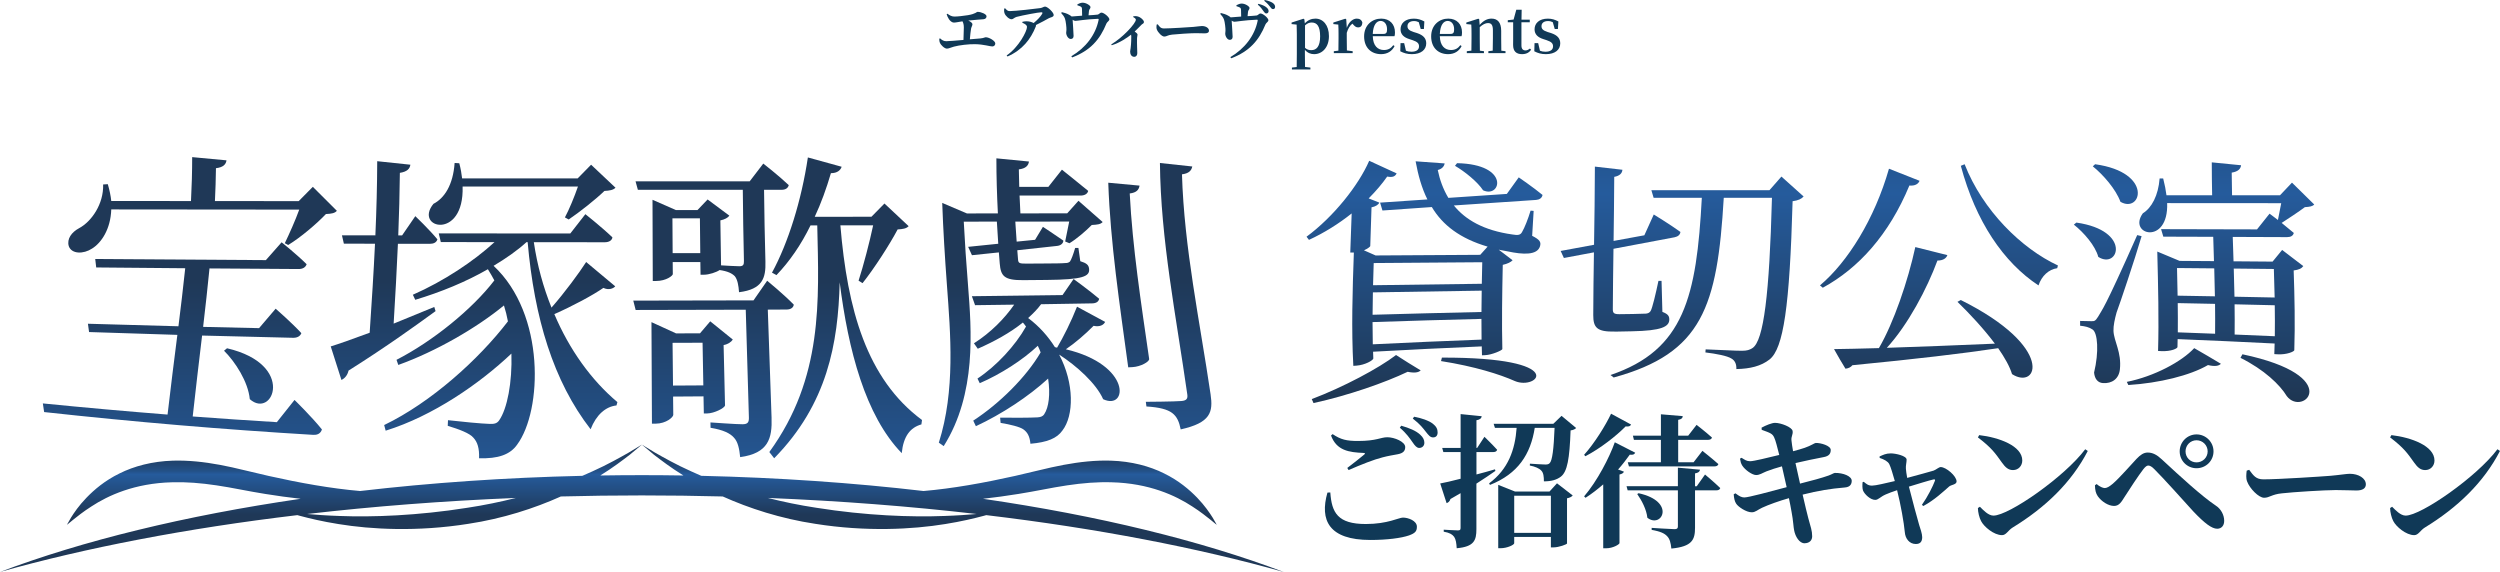 <?xml version="1.0" encoding="UTF-8"?><svg id="_レイヤー_2" xmlns="http://www.w3.org/2000/svg" width="948.2" height="216.94" xmlns:xlink="http://www.w3.org/1999/xlink" viewBox="0 0 948.2 216.94"><defs><linearGradient id="_名称未設定グラデーション_60" x1="540.26" y1="-56.93" x2="540.26" y2="188.94" gradientUnits="userSpaceOnUse"><stop offset="0" stop-color="#1b2530"/><stop offset=".53" stop-color="#255b9c"/><stop offset="1" stop-color="#1b2530"/></linearGradient><linearGradient id="_名称未設定グラデーション_60-2" x1="638" y1="-56.93" x2="638" y2="188.94" xlink:href="#_名称未設定グラデーション_60"/><linearGradient id="_名称未設定グラデーション_60-3" x1="735.4" y1="-56.93" x2="735.4" y2="188.94" xlink:href="#_名称未設定グラデーション_60"/><linearGradient id="_名称未設定グラデーション_60-4" x1="832.16" y1="-56.93" x2="832.16" y2="188.94" xlink:href="#_名称未設定グラデーション_60"/><linearGradient id="_名称未設定グラデーション_32" x1="94.26" y1="61.87" x2="94.26" y2="298.02" gradientUnits="userSpaceOnUse"><stop offset=".19" stop-color="#1f3857"/><stop offset=".53" stop-color="#255b9c"/><stop offset=".56" stop-color="#235086"/><stop offset=".61" stop-color="#214674"/><stop offset=".66" stop-color="#204066"/><stop offset=".72" stop-color="#203c5f"/><stop offset=".85" stop-color="#203b5d"/><stop offset="1" stop-color="#255b9c"/></linearGradient><linearGradient id="_名称未設定グラデーション_32-2" x1="76.83" y1="61.87" x2="76.83" y2="298.02" xlink:href="#_名称未設定グラデーション_32"/><linearGradient id="_名称未設定グラデーション_32-3" x1="69.18" y1="61.87" x2="69.18" y2="298.02" xlink:href="#_名称未設定グラデーション_32"/><linearGradient id="_名称未設定グラデーション_32-4" x1="198.03" y1="61.87" x2="198.03" y2="298.02" xlink:href="#_名称未設定グラデーション_32"/><linearGradient id="_名称未設定グラデーション_32-5" x1="145.66" y1="61.87" x2="145.66" y2="298.02" xlink:href="#_名称未設定グラデーション_32"/><linearGradient id="_名称未設定グラデーション_32-6" x1="189.95" y1="61.87" x2="189.95" y2="298.02" xlink:href="#_名称未設定グラデーション_32"/><linearGradient id="_名称未設定グラデーション_32-7" x1="270.63" y1="61.87" x2="270.63" y2="298.02" xlink:href="#_名称未設定グラデーション_32"/><linearGradient id="_名称未設定グラデーション_32-8" x1="320.75" y1="61.87" x2="320.75" y2="298.02" xlink:href="#_名称未設定グラデーション_32"/><linearGradient id="_名称未設定グラデーション_32-9" x1="262.51" y1="61.87" x2="262.51" y2="298.02" xlink:href="#_名称未設定グラデーション_32"/><linearGradient id="_名称未設定グラデーション_32-10" x1="270.12" y1="61.87" x2="270.12" y2="298.02" xlink:href="#_名称未設定グラデーション_32"/><linearGradient id="_名称未設定グラデーション_32-11" x1="387.15" y1="61.87" x2="387.15" y2="298.02" xlink:href="#_名称未設定グラデーション_32"/><linearGradient id="_名称未設定グラデーション_32-12" x1="428.11" y1="61.87" x2="428.11" y2="298.02" xlink:href="#_名称未設定グラデーション_32"/><linearGradient id="_名称未設定グラデーション_32-13" x1="396.64" y1="61.87" x2="396.64" y2="298.02" xlink:href="#_名称未設定グラデーション_32"/><linearGradient id="_名称未設定グラデーション_32-14" x1="447.02" y1="61.81" x2="447.02" y2="297.96" xlink:href="#_名称未設定グラデーション_32"/><linearGradient id="_名称未設定グラデーション_32-15" x1="243.45" y1="203.86" x2="243.45" y2="158.67" xlink:href="#_名称未設定グラデーション_32"/></defs><g id="_トップ"><path d="M359.35,5.21c.81.62,1.64,1.07,2.61,1.07,1.28,0,3.3-.24,5.13-.52,3.11-.52,3.18-1.26,3.73-1.26,1.33,0,3.35.88,3.35,1.66,0,.57-.33,1.07-1.19,1.14-.93.1-3.02.19-5.73.5.88.4,1.57.9,1.57,1.43,0,.48-.4,1-.52,1.66-.17,1-.33,2.5-.45,4.02,1.54-.14,2.97-.26,3.99-.33,1.35-.14,1.66-.45,2.04-.45,1.26,0,3.61,1.38,3.61,2.35,0,.64-.45,1.14-1.12,1.14-.93,0-3.28-.81-6.56-.86-2.4-.05-5.97.38-8.01.93-1.14.31-2.02.76-2.66.76-.95,0-2.33-1.43-2.64-2.16-.19-.43-.26-.83-.26-1.59l.31-.14c.69.64,1.4,1.07,2.33,1.07,1.07,0,3.76-.24,6.54-.48.07-1.52.14-3.45.14-4.71,0-1.05-.19-1.76-.52-2.35-1.55.24-2.57.48-3.26.48s-1.43-.62-1.88-1.31c-.38-.59-.69-1.24-.86-1.88l.29-.17Z" fill="#103957"/><path d="M381.22,3.14c.67.74.98,1.07,1.74,1.07,2.19,0,9.91-.9,11.6-1.14.88-.12,1.24-.57,1.83-.57.9,0,3.26,2.19,3.26,3.19,0,.83-1.31.9-1.88,1.24-1.05.59-2.9,1.62-4.87,2.57.05.17.05.36-.05.57-1.93,4.83-5.11,8.89-10.72,11.36l-.33-.4c4.61-3.14,7.72-9.22,7.72-10.79,0-.76-.81-1.19-1.78-1.62l.05-.36c.55-.12,1.07-.21,1.66-.19,1.12.02,2.02.36,2.59.67,1.43-1.16,2.69-2.52,3.23-3.49.24-.48.1-.59-.36-.59-1,0-6.96,1.12-9.32,1.74-.93.26-1.26.9-1.97.9-.88,0-2.23-1.24-2.59-2.21-.19-.48-.24-1.16-.17-1.83l.36-.1Z" fill="#103957"/><path d="M408.63,1.64c.57-.26,1.24-.62,1.97-.62,1.4,0,3,1.09,3,1.66,0,.64-.45.69-.57,1.43-.07.43-.14,1.09-.17,1.69,1.26-.07,2.61-.14,3.45-.26.5-.05.9-.76,1.43-.76,1.02,0,3.02,1.78,3.02,2.54,0,.62-.88,1-1.12,1.62-2.45,6.04-6.08,10.22-12.98,12.84l-.33-.45c5.44-3.18,9.2-8.11,10.34-13.71.09-.4.02-.5-.33-.48-4.64.19-7.75.78-8.46.78-.36,0-.67-.14-1.05-.43.07,1.33.36,5.25.36,6.13,0,.78-.43,1.16-1.07,1.16-.97.02-1.74-1.38-1.74-2.33-.02-.26.1-.67.1-1.12.05-.83-.24-3.35-.55-4.21-.31-.9-.81-1.45-1.43-2.16l.21-.36c.93.19,2.09.57,2.9,1.07.4.24.67.4.83.59,1.31-.07,2.78-.21,3.99-.31,0-.76-.02-1.78-.05-2.42-.02-.52-.07-.78-.45-1.02-.36-.21-.81-.33-1.28-.48l-.02-.4Z" fill="#103957"/><path d="M429.85,6.16c.52-.05,1.14-.09,1.74.1,1.09.31,2.28,1.38,2.28,2.09,0,.59-.48.59-.97,1.07-.62.62-1.5,1.57-2.54,2.54.62.45,1.09.81,1.09,1.19,0,.33-.17.69-.19,1.24-.07,2.38.09,4.87.09,5.78,0,.78-.4,1.38-1.16,1.38-1.05,0-1.55-.95-1.55-1.97,0-.33.12-.76.19-1.35.24-1.97.24-3.66.24-4.47,0-.24-.02-.43-.07-.62-1.33,1.05-4.18,3.07-7.34,4.02l-.19-.33c4.3-2.52,9.34-7.96,9.34-9.37,0-.38-.59-.78-1.02-1l.07-.29Z" fill="#103957"/><path d="M439.1,9.2c.71.95,1.12,1.59,2.38,1.59,2.54,0,9.72-.48,11.17-.59,1.59-.14,2.66-.33,3.23-.33,1.43,0,2.66.74,2.66,1.76,0,.69-.57,1.02-1.57,1.02s-1.78-.07-3.45-.07c-1.81,0-7.13.33-8.96.55-1.71.17-2.07.74-2.97.74s-2.4-1.54-2.83-2.71c-.21-.55-.14-1.24-.07-1.81l.4-.14Z" fill="#103957"/><path d="M468.96,1.97c.57-.26,1.24-.62,1.97-.62,1.4,0,2.99,1.09,2.99,1.66,0,.64-.45.69-.57,1.43-.07.43-.14,1.09-.17,1.69,1.26-.07,2.61-.14,3.45-.26.5-.05.9-.76,1.43-.76,1.02,0,3.02,1.78,3.02,2.54,0,.62-.88,1-1.12,1.62-2.45,6.04-6.08,10.22-12.98,12.84l-.33-.45c5.44-3.19,9.2-8.11,10.34-13.71.09-.4.02-.5-.33-.48-4.64.19-7.75.78-8.46.78-.36,0-.67-.14-1.05-.43.07,1.33.36,5.25.36,6.13,0,.78-.43,1.16-1.07,1.16-.97.02-1.73-1.38-1.73-2.33-.02-.26.09-.67.09-1.12.05-.83-.24-3.35-.55-4.21-.31-.9-.81-1.45-1.43-2.16l.21-.36c.93.19,2.09.57,2.9,1.07.4.24.67.4.83.59,1.31-.07,2.78-.21,3.99-.31,0-.76-.02-1.78-.05-2.42-.02-.52-.07-.78-.45-1.02-.36-.21-.81-.33-1.28-.48l-.02-.4ZM477.28,1.45c1.33.33,2.45.78,3.18,1.45.52.48.69.88.69,1.33,0,.5-.36.88-.88.88-.38,0-.69-.33-1.07-.9-.45-.67-1.02-1.5-2.14-2.45l.21-.31ZM479.7,0c1.35.29,2.4.67,3.09,1.16.62.48.83.93.83,1.47,0,.5-.29.83-.78.83s-.74-.38-1.19-.97c-.43-.55-.93-1.21-2.16-2.19l.21-.31Z" fill="#103957"/><path d="M494.87,8.89c1.14-1.28,2.57-1.83,4.04-1.83,2.88,0,5.13,2.45,5.13,6.66s-2.5,6.82-5.63,6.82c-1.24,0-2.45-.43-3.49-1.64v1.64c0,1.43.02,3.14.05,4.85l2.04.24v.71h-7.01v-.71l1.81-.21c.02-1.71.05-3.42.05-4.87v-7.65c0-1.54-.02-2.42-.07-3.57l-1.92-.19v-.59l4.52-1.45.33.24.17,1.57ZM494.97,18.14c.74.67,1.47.88,2.38.88,1.95,0,3.35-1.35,3.35-5.23s-1.21-5.25-3.19-5.25c-.76,0-1.55.19-2.54,1.09v8.51Z" fill="#103957"/><path d="M510.8,10.6c.76-2.28,2.35-3.54,3.78-3.54,1,0,1.85.4,2.14,1.52-.07,1.07-.52,1.81-1.64,1.81-.78,0-1.28-.45-1.88-1.14l-.26-.29c-1,.78-1.64,1.83-2.14,3.49v2.12c0,1.28.02,3.21.05,4.56l2.19.29v.74h-7.15v-.74l1.74-.21c.02-1.35.05-3.33.05-4.64v-1.71c0-1.55-.02-2.4-.09-3.54l-1.88-.19v-.59l4.56-1.45.33.21.21,3.3Z" fill="#103957"/><path d="M520.67,13.74c.09,3.64,1.9,5.23,4.21,5.23,1.71,0,2.73-.71,3.57-1.83l.48.33c-.95,1.95-2.76,3.07-5.11,3.07-3.73,0-6.44-2.42-6.44-6.75s3.14-6.73,6.47-6.73,5.23,2.21,5.23,5.21c0,.62-.05,1.07-.17,1.47h-8.22ZM524.73,12.86c1.09,0,1.35-.55,1.35-1.76,0-1.93-1.02-3.16-2.47-3.16s-2.8,1.45-2.95,4.92h4.06Z" fill="#103957"/><path d="M537.42,12.53c2.5.83,3.52,2.09,3.52,3.92,0,2.42-1.95,4.09-5.44,4.09-1.71,0-3.04-.38-4.4-1.09l.09-3.09h1.38l.67,2.88c.62.26,1.28.38,2.07.38,1.9,0,2.9-.74,2.9-2.04,0-1.05-.55-1.71-2.4-2.33l-1.31-.43c-2.04-.64-3.3-1.78-3.3-3.71,0-2.28,1.78-4.04,5.04-4.04,1.52,0,2.69.38,3.99,1.07l-.17,2.85h-1.21l-.74-2.57c-.57-.29-1.12-.43-1.81-.43-1.57,0-2.47.76-2.47,1.93,0,1,.52,1.64,2.35,2.23l1.24.38Z" fill="#103957"/><path d="M546.1,13.74c.09,3.64,1.9,5.23,4.21,5.23,1.71,0,2.73-.71,3.57-1.83l.48.33c-.95,1.95-2.76,3.07-5.11,3.07-3.73,0-6.44-2.42-6.44-6.75s3.14-6.73,6.47-6.73,5.23,2.21,5.23,5.21c0,.62-.05,1.07-.17,1.47h-8.22ZM550.17,12.86c1.09,0,1.35-.55,1.35-1.76,0-1.93-1.02-3.16-2.47-3.16s-2.8,1.45-2.95,4.92h4.06Z" fill="#103957"/><path d="M571.01,19.42v.74h-6.51v-.74l1.66-.21c.05-1.33.07-3.28.07-4.64v-3.04c0-2.07-.59-2.78-1.88-2.78-.88,0-1.95.48-3.11,1.54v4.28c0,1.31.02,3.3.05,4.66l1.55.19v.74h-6.51v-.74l1.74-.21c.02-1.35.05-3.33.05-4.64v-1.71c0-1.55-.02-2.4-.09-3.54l-1.88-.19v-.59l4.56-1.45.33.21.17,2.16c1.5-1.74,2.97-2.4,4.52-2.4,2.23,0,3.64,1.43,3.64,4.61v2.9c0,1.35.02,3.3.05,4.66l1.62.19Z" fill="#103957"/><path d="M580.71,18.85c-.69,1.07-1.81,1.69-3.42,1.69-2.19,0-3.4-1.07-3.4-3.49,0-.76.02-1.43.02-2.38v-6.23h-2.04v-.78l2.21-.24,1.02-3.73h2.04l-.07,3.76h3.14v1h-3.16v8.79c0,1.33.59,1.88,1.54,1.88.62,0,1.05-.24,1.69-.71l.43.45Z" fill="#103957"/><path d="M588.25,12.53c2.5.83,3.52,2.09,3.52,3.92,0,2.42-1.95,4.09-5.44,4.09-1.71,0-3.04-.38-4.4-1.09l.09-3.09h1.38l.67,2.88c.62.26,1.28.38,2.07.38,1.9,0,2.9-.74,2.9-2.04,0-1.05-.55-1.71-2.4-2.33l-1.31-.43c-2.04-.64-3.3-1.78-3.3-3.71,0-2.28,1.78-4.04,5.04-4.04,1.52,0,2.69.38,3.99,1.07l-.17,2.85h-1.21l-.74-2.57c-.57-.29-1.12-.43-1.81-.43-1.57,0-2.47.76-2.47,1.93,0,1,.52,1.64,2.35,2.23l1.24.38Z" fill="#103957"/><path d="M504.56,186.79c.54,7.63,2.76,11.96,13.47,11.96,8.28,0,12.55-2.44,14.07-2.44,2,0,5.3,1.19,5.3,3.46,0,1.73-.65,2.44-2.98,3.3-2.98,1.03-8.39,1.73-14.66,1.73-15.8,0-19.27-7.52-16.29-17.97l1.08-.05ZM511,177.48c2.11-1.57,4.87-3.79,6.44-5.09.43-.38.38-.54-.27-.6-5.57-.22-10.23-.92-12.34-6.6l.6-.54c3.14,2.11,5.3,2.6,9.63,2.6,7.14,0,8.55-1.41,11.15-1.41s6.76,1.68,6.76,3.73c0,1.52-.87,2.33-2.81,2.71-1.73.32-3.79.65-5.79,1.19-3.25.81-8.06,2.71-12.88,4.82l-.49-.81ZM531.46,161.46c3.03.87,5.57,1.89,7.2,3.41,1.19,1.08,1.57,2.06,1.57,3.08,0,1.14-.81,1.95-2,1.95-.87-.05-1.57-.81-2.44-2.11-1.03-1.46-2.33-3.41-4.87-5.57l.54-.76ZM536.33,158.05c3.08.6,5.52,1.46,7.04,2.6,1.41,1.08,1.89,2.11,1.89,3.36s-.65,1.89-1.73,1.89-1.68-.81-2.76-2.16c-.97-1.24-2.11-2.81-4.92-4.98l.49-.7Z" fill="#103957"/><path d="M567.17,178.61c-1.84,1.3-4.22,2.92-7.2,4.82v17.26c0,4.27-.87,6.66-7.47,7.25-.11-1.89-.32-3.36-.97-4.33-.7-.92-1.73-1.57-3.95-1.95v-.76s4.38.27,5.36.27c.81,0,1.03-.22,1.03-.92v-13.2c-1.19.7-2.49,1.46-3.84,2.22-.22.76-.76,1.35-1.46,1.57l-2.43-7.47c1.57-.27,4.38-.92,7.74-1.79v-10.12h-6.55l-.43-1.57h6.98v-12.83l8.01.81c-.11.76-.65,1.3-2,1.52v10.5h.27l2.76-4.22s3.08,2.98,4.82,4.92c-.16.6-.7.87-1.46.87h-6.39v8.5c2.27-.6,4.71-1.24,7.03-1.95l.16.6ZM597.8,162.33c-.38.43-1.03.76-2.11.92-.38,10.77-1.24,15.64-3.68,17.53-1.57,1.19-3.57,1.79-6.44,1.79,0-1.79-.16-3.25-.97-4.06-.76-.87-2.38-1.57-4.38-1.95l.05-.7c1.84.11,4.82.32,5.84.32.81,0,1.24-.11,1.62-.49,1.03-.92,1.57-5.36,1.89-13.42h-7.52c-1.57,10.01-6.33,17.43-16.99,21.65l-.32-.6c7.25-5.36,9.85-12.72,10.44-21.05h-8.23l-.49-1.52h22.62l3.14-3.03,5.52,4.6ZM590.55,183.32l5.95,4.6c-.32.43-1.08.87-2.16,1.08v17.15c-.11.32-3.08,1.46-5.09,1.46h-1.03v-3.95h-13.91v2.38c0,.6-2.65,1.89-5.19,1.89h-.87v-24.03l6.39,2.54h13.04l2.87-3.14ZM588.22,202.1v-14.07h-13.91v14.07h13.91Z" fill="#103957"/><path d="M618.63,161.03c-.27.54-.76.87-2.06.7-3.52,3.57-9.47,8.28-15.26,11.31l-.49-.54c4-4.44,8.23-11.31,10.23-15.59l7.58,4.11ZM620.2,171.69c-.27.6-.7.92-2.06.76-1.24,1.73-2.71,3.68-4.44,5.63l2.22.81c-.16.49-.7.87-1.68,1.08v26.03c-.05.49-2.49,1.95-5.03,1.95h-1.14v-24.24c-2.11,1.84-4.33,3.57-6.71,5.09l-.54-.54c4.98-5.79,9.58-14.72,11.64-20.51l7.74,3.95ZM646.67,179.97s3.68,3.08,5.79,5.14c-.16.6-.7.87-1.51.87h-8.06v14.18c0,4.55-1.08,7.14-8.98,7.9-.22-2.16-.6-3.68-1.62-4.71-1.03-1.08-2.54-1.79-5.85-2.38v-.76s7.36.49,8.71.49c.92,0,1.24-.32,1.24-1.03v-13.69h-19.05l-.43-1.57h19.48v-7.03l8.39.76c-.11.76-.65,1.19-1.89,1.41v4.87h.65l3.14-4.44ZM619.34,165.25h10.61v-8.12l8.28.7c-.05.7-.43,1.19-1.73,1.41v6.01h3.79l3.19-4.11s3.63,2.81,5.84,4.82c-.16.6-.76.87-1.51.87h-11.31v8.5h5.84l3.35-4.33s3.79,2.98,6.06,5.03c-.16.6-.76.87-1.51.87h-32.42l-.43-1.57h12.55v-8.5h-10.23l-.38-1.57ZM621.45,187.06c14.39,3.14,8.82,13.58,3.36,9.31-.32-3.14-2.16-6.6-3.84-8.98l.49-.32Z" fill="#103957"/><path d="M668.1,162.22c1.68-.92,3.95-1.84,5.14-1.84,2.22,0,6.44,1.62,6.66,3.08.22,1.35-.6,2.06-.43,3.57.11,1.19.32,2.49.6,4.11,1.84-.49,3.19-.87,4.44-1.3,2.38-.81,3.73-1.84,4.17-1.84,1.89-.05,5.68,1.03,5.68,2.65,0,1.3-.54,2.33-2.65,2.71-3.14.6-7.58,1.52-10.72,2.27.65,2.87,1.19,5.47,1.73,7.79,4.17-1.03,8.5-2.22,10.88-3.08,1.3-.49,1.84-.92,2.33-.97,3.19-.05,6.39,1.24,6.39,2.98,0,1.08-.43,2.38-2.6,2.54-5.74.49-9.96,1.19-16.02,2.71.92,4.11,1.68,7.09,2.16,8.98.87,3.19,1.46,4.71,1.46,6.82,0,1.41-.87,2.6-2.87,2.65-1.95.05-3.52-2.54-3.95-4.82-.27-1.03-.38-3.95-.97-6.93-.27-1.68-.65-3.46-1.03-5.36-3.62,1.03-7.74,2.49-10.17,3.63-1.73.81-2.54,1.73-3.9,1.73-2.06.05-5.25-2.11-5.95-3.3-.54-.81-.81-1.95-.92-3.52l.65-.38c1.57,1.19,2.38,1.57,3.41,1.57,1.51,0,9.96-2.27,16.02-3.9-.65-3.03-1.3-5.84-1.79-7.9-2.11.6-4.22,1.24-5.84,1.89-1.62.65-2.6,1.41-3.95,1.41-1.46,0-4.17-1.89-5.25-3.57-.54-.87-.65-1.46-.87-2.65l.6-.32c1.24.76,1.89,1.3,3.25,1.3s6.6-1.3,11.04-2.38c-.76-2.98-1.35-5.41-1.89-6.55-.65-1.52-1.46-1.79-4.76-2.98l-.05-.81Z" fill="#103957"/><path d="M712.85,173.15c1.3-.6,2.44-1.19,4.28-1.19s6.01.92,6.01,2.38c0,1.03-.38,2.33-.27,3.46.05.7.22,2.06.49,3.46,3.73-.97,8.66-2.38,10.01-2.76,1.03-.38,2-1.35,2.71-1.35,2,0,6.01,3.36,6.01,5.47,0,1.19-2.06,1.24-2.81,1.89-2.11,1.84-5.57,5.14-9.8,7.41l-.54-.43c2.22-3.14,4.17-7.09,4.92-9.09.22-.54,0-.65-.6-.54-1.68.38-5.52,1.57-9.25,2.71,1.41,5.57,3.03,11.58,3.9,14.56.38,1.19,1.14,3.3,1.14,4.6,0,1.73-.76,2.6-2.43,2.6-2.38,0-4-2-4.17-4.55-.32-3.46-1.52-10.34-2.92-15.86-1.73.54-3.41,1.24-4.33,1.62-2,.87-2.81,2.06-3.95,2.06-1.84,0-4.06-2.11-4.65-3.57-.27-.76-.27-2.06-.16-3.14l.43-.16c.97.76,1.62,1.46,3.14,1.46,1.41,0,5.14-.92,8.66-1.73-.76-2.65-1.51-5.25-2.11-6.44-.54-1.03-1.95-1.79-3.63-2.33l-.05-.54Z" fill="#103957"/><path d="M750.67,165.03c7.47.87,16.34,4.06,16.34,9.63,0,1.95-1.41,3.63-3.52,3.63-1.73,0-2.87-.97-4.22-2.87-2.54-3.57-3.9-5.57-9.09-9.52l.49-.87ZM790.88,170.39l.97.65c-6.12,11.85-15.96,21.38-28.52,29.06-1.73,1.08-2.43,2.87-4,2.87-3.08,0-6.87-3.19-7.96-5.36-.65-1.24-1.19-3.36-1.19-4.92l.76-.49c1.3,1.3,3.19,3.36,5.14,3.36,5.84,0,27-14.72,34.8-25.16Z" fill="#103957"/><path d="M794.56,184.08l.65-.49c1.08.97,2.38,1.52,3.08,1.52.76,0,1.68-.49,3.03-1.62,2.76-2.38,7.41-7.79,9.04-9.47,1.41-1.46,2.65-2.38,4.22-2.38,1.84,0,3.46.81,5.36,2.6,7.41,6.87,15.1,13.91,20.4,17.48,2.06,1.3,3.25,3.63,3.25,5.84,0,1.79-1.03,2.98-2.65,2.98-2.06,0-4.82-2.11-9.04-6.55-3.19-3.52-11.63-12.93-14.72-15.96-1.03-1.08-1.79-1.46-2.38-1.46-.54,0-1.08.38-1.89,1.41-1.73,2.22-5.47,7.9-7.14,10.55-1.14,1.79-2,3.36-3.95,3.36-2.16,0-4.76-1.68-6.17-3.68-.76-1.08-1.03-2.33-1.08-4.11ZM826.71,171.2c0-3.57,2.87-6.44,6.39-6.44s6.44,2.87,6.44,6.44-2.87,6.39-6.44,6.39-6.39-2.87-6.39-6.39ZM828.93,171.2c0,2.33,1.84,4.17,4.17,4.17s4.22-1.84,4.22-4.17-1.89-4.22-4.22-4.22-4.17,1.89-4.17,4.22Z" fill="#103957"/><path d="M853.06,178.18c1.62,2.16,2.54,3.63,5.41,3.63,5.79,0,22.13-1.08,25.43-1.35,3.63-.32,6.06-.76,7.36-.76,3.25,0,6.06,1.68,6.06,4,0,1.57-1.3,2.33-3.57,2.33s-4.06-.16-7.85-.16c-4.11,0-16.23.76-20.4,1.24-3.9.38-4.71,1.68-6.77,1.68s-5.47-3.52-6.44-6.17c-.49-1.24-.32-2.81-.16-4.11l.92-.32Z" fill="#103957"/><path d="M907.01,165.03c7.47.87,16.34,4.06,16.34,9.63,0,1.95-1.41,3.63-3.52,3.63-1.73,0-2.87-.97-4.22-2.87-2.54-3.57-3.9-5.57-9.09-9.52l.49-.87ZM947.22,170.39l.97.65c-6.12,11.85-15.96,21.38-28.52,29.06-1.73,1.08-2.43,2.87-4,2.87-3.08,0-6.87-3.19-7.96-5.36-.65-1.24-1.19-3.36-1.19-4.92l.76-.49c1.3,1.3,3.19,3.36,5.14,3.36,5.84,0,27-14.72,34.8-25.16Z" fill="#103957"/><path d="M581.07,89.42c3.07,1.55,3.45,2.42,3.03,3.97-1.04,3.47-6.48,3.2-12.18,1.97-1.16-.19-2.32-.47-3.48-.66,1.75,1.35,3.5,2.68,5.26,4.01-.6.67-1.97,1.36-3.73,1.74-.24,11.28-.4,22.08-.16,31.95-.09.5-3.94,2.17-6.46,2.3-.42.02-.84.04-1.26.06-.04-1.11-.07-2.24-.09-3.38-13.74.58-27.48,1.25-41.22,2.02.03.84.06,1.68.09,2.51.03.75-3.2,2.54-6.31,2.76-.42.03-.84.06-1.27.09-.76-13.93-.32-28.36.2-42.99-.45,0-.91,0-1.36,0,.18-4.92.37-9.87.53-14.82-4.87,3.89-10.45,7.39-16.2,10.03-.31-.39-.61-.8-.92-1.2,10.24-7.54,19.74-19.5,23.77-28.8,3.48,1.6,6.95,3.19,10.41,4.79-.59,1.1-1.37,1.61-3.59,1.2-1.87,2.7-4.24,5.48-7.02,8.28,1.34.53,2.68,1.06,4.03,1.59-.31.79-1.4,1.5-2.95,1.8-.14,4.92-.31,9.82-.48,14.7-.11.3-1.01.99-2.39,1.6,1.47.65,2.94,1.3,4.41,1.95,13.24-.09,26.47-.17,39.69-.24.93-1.04,1.86-2.07,2.8-3.11-10.42-3.06-17.06-8.15-21.16-15.01-6.24.43-12.48.87-18.73,1.31-.29-.99-.59-1.99-.89-2.99,5.98-.4,11.96-.8,17.94-1.21-2.14-4.28-3.51-9.17-4.47-14.46,3.67.27,7.34.53,11.02.8-.2,1.1-.97,2.09-2.62,2.5.75,3.7,2.05,7.28,4.02,10.57,7.4-.5,14.79-1,22.18-1.5,1.51-2.09,3.02-4.18,4.52-6.28,0,0,5.67,3.89,9.02,6.67-.21,1.18-1.18,1.79-2.44,1.89-10.4.7-20.8,1.4-31.2,2.1,4.34,5.35,11.21,9.47,22.24,11.01,2.13.38,3,.19,3.61-.89,1-1.66,2.33-5.1,3.26-8.16.39.03.77.07,1.16.1-.18,3.16-.37,6.3-.56,9.42ZM497.52,151.37c11.87-4.49,25.39-11.67,31.97-16.72,3.1,2.01,6.22,3.96,9.35,5.83-.83.84-2.47,1.06-4.94.53-8.63,4.13-22.49,8.96-35.71,11.87-.23-.51-.45-1.01-.67-1.52ZM521.02,99.76c-.09,2.82-.18,5.62-.25,8.42,13.76-.21,27.51-.4,41.25-.55.05-2.69.11-5.42.17-8.17-13.72.09-27.44.19-41.18.31ZM520.59,119.38c13.78-.4,27.54-.75,41.3-1.05.02-2.66.05-5.36.09-8.09-13.74.19-27.5.41-41.27.65-.06,2.85-.11,5.68-.12,8.49ZM561.93,128.8c-.04-2.57-.05-5.18-.05-7.85-13.75.34-27.52.74-41.3,1.21,0,2.83.03,5.64.09,8.43,13.76-.68,27.51-1.28,41.25-1.79ZM546.89,135.63c49.04-.09,36.18,12.56,27.65,8.89-5.63-2.51-15.13-5.54-27.99-7.57.11-.44.22-.88.34-1.32ZM552.63,61.89c20.32.41,16.62,13.47,9.87,10.28-2.08-3.18-6.88-7.08-10.65-9.28.26-.33.52-.67.78-1Z" fill="url(#_名称未設定グラデーション_60)"/><path d="M612.48,125.76c-6.81.13-8.2-1.49-8.19-6.29.02-7.47.13-15.46.26-23.76-3.8.71-7.6,1.42-11.4,2.14-.41-.89-.81-1.78-1.22-2.67,4.22-.78,8.44-1.56,12.66-2.34.15-9.64.3-19.64.32-29.65,3.48.4,6.96.8,10.44,1.2-.1,1.3-.97,2.3-3.1,2.69-.04,8.21-.14,16.38-.25,24.3,3.89-.71,7.78-1.43,11.67-2.14,1.19-2.61,2.38-5.24,3.57-7.89,0,0,6.26,3.83,10.11,6.62-.11,1.06-.89,1.75-2.25,2.03-7.71,1.45-15.42,2.9-23.14,4.36-.11,7.99-.22,15.7-.25,22.94,0,1.38.38,1.88,2.53,1.86,1.72-.02,3.44-.05,5.16-.07,2.34-.03,4.09-.13,4.87-.14.78-.1,1.27-.27,1.76-.96.68-1.1,1.97-6.63,2.99-11.47.39,0,.78,0,1.17,0,.1,4.05.2,7.99.32,11.77,2.14.82,2.63,1.58,2.62,2.9,0,2.73-3.01,4.25-14.11,4.46-2.17.04-4.35.08-6.52.13ZM684.06,74.54c-.77.89-2.03,1.49-4.16,1.78-1.12,40.03-3.47,55.86-8.76,60.03-3.19,2.5-7.34,3.53-12.57,3.63.07-1.73-.44-3.2-1.9-4.01-1.57-1-5.66-1.79-9.84-2.3.03-.38.06-.77.08-1.16,4.48.13,11.48.56,13.81.53,1.94-.02,2.82-.31,3.98-1.04,4.23-2.79,6.4-20.39,7.37-56.97-6.09,0-12.19,0-18.28,0-2.44,41.36-8.13,58.94-41.75,68.15-.4-.31-.81-.63-1.21-.95,27.99-9.46,32.65-29.81,34.64-67.2-6.09,0-12.19,0-18.28,0-.28-.96-.57-1.91-.85-2.88,14.92,0,29.85,0,44.77,0,1.52-1.72,3.03-3.45,4.55-5.18,2.8,2.53,5.6,5.05,8.41,7.55Z" fill="url(#_名称未設定グラデーション_60-2)"/><path d="M728.05,68.58c-.48,1.2-1.73,1.98-3.86,1.79-7.75,18.69-19.32,31.39-32.84,38.76-.36-.3-.71-.59-1.07-.89,10.52-8.85,20.7-25.16,26.17-44.25,3.87,1.53,7.74,3.06,11.61,4.59ZM743.71,113.8c36.03,17.95,29.11,34.36,19.41,28.09-.84-2.84-2.77-6.24-5.25-9.83-13.46,2.02-31.02,4.1-55.29,6.46-.59.77-1.56,1.21-2.63,1.32-1.44-2.32-2.88-4.8-4.34-7.43,4.08-.06,9.92-.17,17.02-.38,5.62-9.6,11.01-25.46,13.81-38.32,4.05,1.02,8.1,2.04,12.16,3.05-.38,1.13-1.53,2.06-3.77,2.06-3.98,10.74-11.14,24.31-19.19,33.1,11.67-.38,26.08-.93,40.98-1.58-4.12-5.51-9.49-11.3-14.19-15.86.42-.23.84-.46,1.26-.69ZM745.14,62.29c6.88,17.57,21.58,31.98,35.39,38.4-.09.34-.18.69-.27,1.03-3.2.45-5.88,2.88-7.1,6.53-13.23-8.7-23.82-24.26-29.46-45.36.48-.2.97-.4,1.45-.6Z" fill="url(#_名称未設定グラデーション_60-3)"/><path d="M787.53,84.42c21.08,3.03,16.01,17.91,8.31,13.02-1.16-4.31-5.53-9.29-9.27-12.24.32-.26.64-.52.96-.78ZM812.27,89.56c-2.75,9.34-8.28,25.72-9.49,28.94-.67,2.41-1.26,5.03-1.18,7.01.16,3.94,3.14,8.12,2.43,14.61-.38,3.54-2.98,5.43-6.45,5.17-1.84-.13-3.09-1.45-3.34-3.97,1.89-7.81,1.41-15.16-.63-16.38-1.36-.89-2.72-1.19-4.67-1.4,0-.6,0-1.2,0-1.81,1.4.03,2.79.06,4.19.09,1.17.02,1.56.04,2.63-1.69,1.68-3.01,1.93-1.88,14.84-30.96.55.13,1.11.27,1.66.4ZM794.63,62.29c22.28,3.11,17.52,18.84,9.61,14.25-1.73-4.75-6.51-10.25-10.48-13.45.29-.26.58-.53.87-.8ZM806.65,144.84c10.38-2.07,20.86-7.69,25.57-12.8,3.4,1.95,6.77,3.92,10.12,5.94-.82.85-2.3,1.09-4.9.48-6.74,3.94-18.48,6.84-30.2,7.57-.19-.4-.39-.8-.59-1.2ZM821.96,77.04c.57,16.23-15.14,12.01-9.22,3.86,3.35-2.07,5.85-6.72,6.36-13.22.45,0,.9,0,1.35,0,.6,2.39,1.02,4.49,1.25,6.38,5.77,0,11.55,0,17.32,0-.08-4.15-.14-8.32-.14-12.48,3.7.37,7.41.73,11.12,1.1-.19,1.4-1.14,2.4-3.56,2.8.03,2.86.07,5.73.13,8.58,6.06,0,12.13,0,18.19,0,1.51-1.6,3.02-3.2,4.54-4.79,2.79,2.76,5.61,5.53,8.44,8.3-.65.69-1.71.89-3.55,1-2.27,1.69-6.34,4.4-8.81,5.98,1.5,1.19,3.2,2.59,4.61,3.8-.25,1.1-1.2,1.59-2.56,1.59-6.87-.03-13.73-.05-20.6-.08.1,3.1.21,6.18.3,9.25,4.93.04,9.87.08,14.81.12,1.21-1.47,2.43-2.95,3.63-4.43,2.67,2.03,5.35,4.08,8.02,6.13-.65.89-1.61,1.38-3.65,1.65.35,10.17.56,20.27.24,30.24-.01.49-2.8,1.78-6.41,1.56-.39-.02-.78-.05-1.17-.07.05-1.34.09-2.68.12-4.02-12.27-.62-24.53-1.18-36.79-1.67-.02,1.01-.04,2.01-.06,3.01-.01.53-2.39,1.73-6.19,1.54-.39-.02-.78-.04-1.17-.06.34-11.7.04-24.47-.3-37.7,2.82,1.18,5.64,2.36,8.46,3.54,4.35.03,8.69.06,13.04.09-.09-3.05-.19-6.13-.28-9.22-6.31-.02-12.62-.04-18.93-.06-.28-.95-.57-1.9-.85-2.85,12.13.03,24.26.06,36.39.09,1.58-1.98,3.16-3.97,4.75-5.96,0,0,1.39,1,3.18,2.4.33-1.7.83-4.19,1.25-6.38-14.43-.01-28.86-.02-43.28-.03ZM825.7,101.67c.09,3.53.17,7.02.22,10.47,4.72.08,9.43.16,14.15.25-.06-3.5-.15-7.04-.25-10.6-4.71-.04-9.42-.08-14.12-.13ZM825.99,126.05c4.72.17,9.43.34,14.15.53.04-3.72.03-7.5-.02-11.33-4.72-.1-9.44-.2-14.15-.29.05,3.76.06,7.46.03,11.09ZM847.22,101.86c.11,3.58.2,7.14.27,10.67,5.08.1,10.16.2,15.24.31-.07-3.59-.18-7.2-.3-10.82-5.07-.05-10.14-.11-15.21-.16ZM862.79,127.52c.06-3.89.04-7.8-.02-11.74-5.08-.13-10.16-.25-15.24-.36.05,3.86.07,7.69.02,11.46,5.08.21,10.16.42,15.24.65ZM850.51,134.37c39.16,8.28,22.97,23.89,16.84,15.89-2.63-4.35-8.57-10.04-17.58-14.54.25-.45.49-.89.74-1.35Z" fill="url(#_名称未設定グラデーション_60-4)"/><path d="M84.97,133.02c4.24,4.22,9.13,11.73,9.77,18.37,8.65,7.76,17.74-13.13-8.63-19.3-.38.31-.76.62-1.14.93Z" fill="url(#_名称未設定グラデーション_32)"/><path d="M34.93,94.27c3.51-2.17,7.03-7.35,7.27-14.84,23.78.03,47.55.05,71.3.07-1.5,4.12-3.79,9.25-5.48,12.74.43.23.86.45,1.29.68,4.78-2.91,10.84-8.08,14.31-11.74,2.22-.11,3.34-.33,4.15-1.22-3.02-3.04-6.06-6.08-9.12-9.1-1.78,1.81-3.56,3.61-5.36,5.42-10.59,0-21.18-.01-31.77-.02.2-4.17.34-8.32.39-12.47,2.76-.32,3.77-1.43,4-2.98-4.34-.41-8.68-.81-13.02-1.22,0,5.56-.16,11.1-.45,16.66-10.08,0-20.16-.02-30.24-.02-.2-1.98-.64-4.06-1.31-6.38-.59.04-1.18.07-1.77.11.24,7.38-4.4,14.08-9.13,16.59-2.83,1.52-4.69,4.04-3.91,6.78,1.06,3.07,5.56,3.11,8.86.93Z" fill="url(#_名称未設定グラデーション_32-2)"/><path d="M118.9,164.92c1.52.1,2.74-.53,3.2-2.04-3.85-4.8-10.4-11.21-10.4-11.18-2.22,2.8-4.46,5.6-6.7,8.42-10.64-.65-21.27-1.36-31.91-2.16,1.16-10.61,2.39-20.8,3.56-30.69,11.52.32,23.02.6,34.52.85,1.48.04,2.68-.56,3.13-1.76-3.65-3.99-9.76-9.28-9.75-9.28-2.08,2.45-4.18,4.91-6.29,7.38-7.07-.15-14.14-.31-21.22-.48.88-7.53,1.71-14.9,2.42-22.17,11.27.09,22.53.16,33.79.23,1.46.01,2.62-.56,3.05-1.82-3.56-3.58-9.49-8.33-9.49-8.32-1.97,2.25-3.96,4.5-5.97,6.76-21.54-.12-43.11-.25-64.72-.42.13,1.07.25,2.13.37,3.2,11.27.11,22.52.21,33.76.3-.76,7.23-1.64,14.55-2.57,22.01-11.43-.29-22.87-.61-34.33-.96.14,1.05.29,2.1.43,3.15,11.18.39,22.34.74,33.49,1.07-1.23,9.79-2.53,19.83-3.72,30.23-15.76-1.24-31.53-2.66-47.3-4.23.16,1.09.32,2.18.49,3.28,34.04,3.74,68.1,6.62,102.17,8.65Z" fill="url(#_名称未設定グラデーション_32-3)"/><path d="M175.45,70.76c14.58,0,29.17,0,43.75,0-1.34,3.88-3.36,8.78-4.94,11.7.48.26.96.53,1.43.79,4.02-2.71,10.13-7.51,13.56-10.83,1.99-.11,3.32-.34,4.2-1.22-3.09-2.92-6.18-5.82-9.26-8.73-1.69,1.73-3.39,3.46-5.09,5.19-14.61,0-29.22,0-43.83,0-.2-1.77-.52-3.65-1.07-5.74-.59-.04-1.18-.07-1.77-.11-.58,8.38-3.89,13.38-8.03,15.5-7.59,9.3,11.7,14.06,11.06-6.55Z" fill="url(#_名称未設定グラデーション_32-4)"/><path d="M142.23,92.45c-.51,10.83-1.22,21.97-2.02,33.75-6.43,2.38-11.72,4.26-14.77,5.19,1.35,4.14,2.7,8.38,4.06,12.72,1.32-.61,2.34-1.9,2.69-3.55,14.75-9.3,25.74-17.27,33.01-22.56-.16-.53-.32-1.06-.49-1.58-5.19,2.14-10.4,4.29-15.41,6.32.64-10.53,1.2-20.54,1.62-30.28,4.01,0,8.02.02,12.03.02,1.45,0,2.58-.46,2.95-1.7-2.99-3.64-8.38-8.8-8.38-8.8-1.66,2.42-3.33,4.86-5.02,7.31-.48,0-.96,0-1.45,0,.32-8.03.53-15.89.61-23.73,2.76-.44,3.77-1.54,3.99-3.09-4.19-.44-8.38-.88-12.58-1.33-.03,9.3-.28,18.61-.7,28.13-4.23,0-8.45-.02-12.68-.02.24,1.05.49,2.11.73,3.16,3.94.01,7.87.02,11.81.03Z" fill="url(#_名称未設定グラデーション_32-5)"/><path d="M210.25,119.14c6.96-3.07,14.65-7.19,18.6-9.95,2.02.97,3.82.24,4.49-.6-3.69-3.11-7.36-6.18-11.02-9.21-2.6,4.05-8.18,11.65-13.15,17.29-3.12-7.75-5.4-16.02-6.7-24.81,8.97,0,17.95.01,26.92.02,1.45,0,2.67-.57,2.9-1.83-3.88-3.77-10.28-8.82-10.27-8.82-1.9,2.43-3.8,4.87-5.72,7.33-16.62,0-33.25-.02-49.89-.04.26,1.09.52,2.19.78,3.29,6.79,0,13.58.02,20.37.03-7.96,7.29-19.2,14.78-30.97,19.95.3.64.61,1.28.91,1.92,9.74-2.93,19.24-6.82,27.55-11.6.85,1.4,1.71,2.82,2.45,4.24-8.38,10.94-23.46,23.15-37.11,30.12.23.65.45,1.3.68,1.95,14.34-5.15,29.79-14.11,40.07-22.57.62,1.96,1.12,3.93,1.51,6.04-11.05,14.41-29.09,30.72-46.94,39.32.19.71.38,1.42.57,2.14,18.01-5.61,35.6-17.81,47.69-29.24.35,10.91-1.58,20.92-4.64,25.31-.86,1.28-2.03,1.4-3.53,1.36-2.79-.06-11.13-.85-15.88-1.41-.03.71-.07,1.42-.1,2.14,4.25,1.28,8.38,2.83,9.72,4.49,1.57,1.67,2.3,4.03,2.16,7.8,7.15.24,11.78-1.34,14.45-5.17,9.54-12.88,10.76-49.45-8.94-67.81,4.66-2.79,8.97-5.78,12.48-8.98.15,0,.3,0,.44,0,2.54,28.76,9.73,52.73,23.88,70.97,2.15-5.55,5.76-8.6,9.81-9.03.12-.42.23-.85.35-1.27-9.91-8.33-18.21-19.9-23.93-33.39Z" fill="url(#_名称未設定グラデーション_32-6)"/><path d="M282.85,117.48c.34,12.64.76,26.07,1.19,40.8.06,1.85-.39,2.6-2.36,2.63-2.09.04-12.22-.7-12.22-.69.01.68.03,1.35.04,2.03,4.9.82,7.38,2.09,8.82,3.68,1.56,1.6,2.09,4.27,2.41,7.45,10.75-1.46,12.18-7.15,11.91-14.98-.52-14.78-1.02-28.26-1.43-40.96,2.37,0,4.74-.02,7.11-.04,1.47,0,2.57-.62,2.75-1.85-3.77-3.88-10.1-9.08-10.1-9.07-1.72,2.45-3.45,4.93-5.18,7.45-15.21.06-30.4.09-45.6.09.3,1.17.6,2.36.9,3.55,13.92,0,27.83-.03,41.76-.1Z" fill="url(#_名称未設定グラデーション_32-7)"/><path d="M294.49,104.35c4.99-5.2,9.35-11.54,12.93-18.87.85,0,1.7,0,2.55,0,.62,28.44,2.29,57.83-18.18,85.97.61.79,1.22,1.57,1.84,2.36,20.19-20.58,24.25-43.58,24.85-66.73,3.25,25.72,9.72,50.57,23.53,64.79.65-6.43,3.22-9.71,7.46-10.9.08-.56.15-1.11.23-1.67-21.03-15.61-28.31-41.96-30.96-73.83,4.14,0,8.29,0,12.43-.01-1.33,6.28-3.69,15.33-5.53,21,.5.31,1,.62,1.51.93,4.43-5.57,10.22-14.54,13.31-20.37,2-.12,3.32-.33,4.17-1.24-3.09-2.88-6.14-5.74-9.17-8.59-1.65,1.67-3.3,3.34-4.94,5.02-7.17,0-14.34,0-21.51.02,2.42-5.16,4.42-10.7,6.14-16.55,2.43,0,3.63-1.11,4.07-2.43-4.27-1.17-8.54-2.35-12.81-3.53-2.43,16.28-7.44,32.35-13.61,43.7.57.31,1.14.63,1.71.94Z" fill="url(#_名称未設定グラデーション_32-8)"/><path d="M277.93,128.78c-2.86-2.33-5.71-4.63-8.55-6.91-1.29,1.5-2.59,3.02-3.88,4.55-3.03.01-6.05.02-9.08.03-3.12-1.43-6.23-2.86-9.33-4.27.05,11.94.12,24.64.18,38.51.46,0,.93,0,1.39,0,4.07-.03,6.71-2.5,6.7-3.35-.02-2.34-.05-4.65-.07-6.93,3.85-.02,7.69-.05,11.54-.08.04,2.14.08,4.29.12,6.49.42,0,.85,0,1.27-.01,2.67-.03,6.68-2.07,6.77-3.06-.19-7.98-.37-15.58-.54-22.88,1.59-.26,2.93-1.18,3.48-2.07ZM255.26,146.24c-.06-5.58-.11-10.97-.17-16.21,3.79,0,7.58-.02,11.38-.04.09,5.23.19,10.61.29,16.18-3.83.03-7.67.05-11.5.07Z" fill="url(#_名称未設定グラデーション_32-9)"/><path d="M281.73,71.98c.07,8.83.23,17.76.43,27.02.03,1.41-.29,1.98-1.74,1.98-1.23,0-5.03-.22-6.94-.34-.1-5.8-.19-11.47-.26-17.05,1.66-.34,2.87-1.01,3.41-1.8-2.76-2.06-5.51-4.1-8.25-6.14-1.28,1.33-2.56,2.67-3.84,4.02-2.73,0-5.46,0-8.19,0-2.96-1.3-5.91-2.61-8.87-3.9.02,9.98.05,20.13.1,30.8.41,0,.82,0,1.23,0,3.92,0,6.37-2.03,6.37-2.61-.01-1.53-.03-3.06-.04-4.57,3.5,0,7,0,10.49,0,.02,1.59.04,3.19.07,4.81.41,0,.82,0,1.23,0,2.02,0,4.8-.95,6.01-1.78,3.14.46,4.72,1.29,5.76,2.34,1.04,1.3,1.42,3.54,1.6,6.07,8.97-1.11,10.18-5.44,10.01-11.6-.25-9.33-.43-18.33-.52-27.24h6.63c1.44,0,2.42-.56,2.74-1.77-3.58-3.43-9.66-8.17-9.66-8.18-1.72,2.25-3.44,4.49-5.16,6.74-14.43,0-28.86,0-43.29,0,.29,1.07.59,2.14.88,3.21,13.26,0,26.52,0,39.78,0ZM255.12,96.02c-.03-4.47-.06-8.86-.08-13.21,3.47,0,6.95,0,10.42,0,.04,4.34.09,8.74.14,13.2-3.49,0-6.98,0-10.48,0Z" fill="url(#_名称未設定グラデーション_32-10)"/><path d="M357.94,169.19c12.51-19.92,10.54-43.94,9.21-61.03-.66-8.2-1.21-16.2-1.61-24.09,4.18,0,8.36,0,12.55-.02.16,2.78.34,5.58.53,8.4-3.8.39-7.61.78-11.42,1.17.48,1.05.96,2.11,1.44,3.17,3.4-.36,6.81-.71,10.21-1.06.1,1.39.21,2.79.33,4.19.39,4.78,1.66,6.41,8.98,6.33,2.97-.03,5.93-.06,8.9-.08,13.64-.13,16.33-1.31,16.01-4.22-.16-1.45-.9-2.13-3.34-2.89-.25-1.68-.48-3.36-.71-5.03-.41,0-.82,0-1.23,0-.68,2.35-1.48,4.49-1.97,5.16-.52.45-.95.57-1.85.58-1.11.13-4.03.13-6.95.16-2.58.01-5.16.03-7.74.05-2.69.02-3.05-.2-3.16-1.57-.1-1.17-.19-2.34-.28-3.5,5.03-.55,10.05-1.1,15.07-1.64,1.33-.12,2.38-.91,2.4-2.02-2.97-2.11-7.76-5.21-7.75-5.22-1,1.63-1.99,3.27-2.98,4.92-2.33.23-4.65.46-6.98.69-.16-2.17-.31-4.33-.44-6.48-.02-.37-.05-.75-.07-1.11,6.81-.01,13.63-.02,20.44-.03-.49,2.55-1.13,5.67-1.53,7.57.54.22,1.08.44,1.62.66,2.65-1.57,6.29-4.7,8.46-6.92,2.11-.12,3.32-.23,4.14-1.12-3.1-2.69-6.16-5.37-9.18-8.06-1.43,1.58-2.85,3.17-4.27,4.76-5.92,0-11.83.01-17.75.02-.12-2.26-.23-4.51-.32-6.76,7.71,0,15.41,0,23.12,0,1.44,0,2.63-.56,2.91-1.77-4.03-3.31-9.96-8.05-9.96-8.05-1.73,2.17-3.44,4.34-5.14,6.51-3.68,0-7.37,0-11.05,0-.07-2.21-.12-4.41-.15-6.62,2.64-.33,3.62-1.44,3.84-2.98-4.12-.4-8.24-.81-12.36-1.21,0,6.95.21,13.89.57,20.89-3.92,0-7.84,0-11.75.01-3.13-1.33-6.25-2.66-9.36-3.99.36,10.25,1,20.62,1.8,31.39,1.34,18.27,3.2,39.75-3.09,59.55.62.43,1.24.87,1.86,1.3Z" fill="url(#_名称未設定グラデーション_32-11)"/><path d="M429.54,139.24c3.12-.17,6.46-2.08,6.31-3.1-3.09-21.46-6.3-42.12-7.37-62.76,2.64-.33,3.47-1.43,3.73-2.98-3.96-.37-7.91-.74-11.87-1.1.81,22.89,4.28,45.78,7.57,70.02.54-.03,1.08-.05,1.62-.08Z" fill="url(#_名称未設定グラデーション_32-12)"/><path d="M419.14,122.08c-3.57-1.9-7.12-3.83-10.65-5.76-2.27,5.78-5.24,11.63-7.56,15.55-.28-.07-.55-.14-.83-.21-2.53-4-5.83-7.81-10.15-11.04,1.87-1.68,3.52-3.35,4.91-5.23,6.43-.1,12.85-.21,19.29-.32,1.59-.02,2.54-.63,2.74-1.76-3.82-3.22-9.71-7.5-9.7-7.48-1.4,2.02-2.8,4.04-4.2,6.09-11.47.16-22.92.3-34.37.43.4,1.13.79,2.26,1.2,3.4,4.94-.07,9.89-.13,14.84-.2-3.68,5.31-8.86,10.57-15.26,14.66.48.69.97,1.37,1.45,2.06,6.29-2.76,12.26-6.04,17.11-9.94.39.46.78.93,1.19,1.52-4.03,7.19-11.19,14.96-18.41,19.73.29.59.57,1.17.86,1.76,7.92-3.42,16.39-8.85,22.01-14.19.44.84.76,1.66,1.08,2.5-5.4,9.33-15.67,19.47-25.56,25.89.33.7.67,1.41,1,2.11,9.81-4.56,20.03-11.29,27.4-18.06.89,5.91.26,10.93-1.47,13.5-.61.95-1.52,1.13-2.57,1.21-2.56.17-10.41.17-14.16.11.06.66.12,1.32.18,1.99,3.57.58,7.41,1.51,8.68,2.48,1.51,1.1,2.37,2.61,2.63,5.43,6.43-.55,10.06-2.08,12.11-4.99,4.4-5.63,4.59-17.89-1.22-28.83,6.6,4.24,14.08,10.97,16.69,16.92,9.31,4.39,10.95-12.99-14.15-18.93,3.52-2.39,7.37-5.7,10.52-8.9,2.36.52,3.86-.34,4.39-1.5Z" fill="url(#_名称未設定グラデーション_32-13)"/><path d="M448.08,152.1c-2.33.22-13.5.31-13.49.3.08.59.15,1.18.23,1.77,4.98.3,7.92,1.11,9.74,2.45,1.83,1.36,2.68,3.36,3.26,6.24,11.4-2.53,12.33-6.57,11.33-13.31-4.13-27.99-10.02-55.56-10.85-83.43,2.64-.33,3.6-1.44,3.91-2.98-4.09-.44-8.18-.88-12.27-1.32.29,29.12,6.12,57.9,10.38,87.79.23,1.58-.26,2.32-2.24,2.49Z" fill="url(#_名称未設定グラデーション_32-14)"/><path d="M486.89,216.94c-31.3-11.84-70.17-21.37-114.06-27.76,4.45-.5,8.94-1.11,13.38-1.83,3.18-.52,6.33-1.08,9.44-1.68,3.08-.59,6.09-1.14,9.06-1.58,5.92-.89,11.63-1.34,16.87-1.17,14.28.35,24.31,5.03,30.61,9.16,3.18,2.03,5.46,3.89,7,5.11,1.5,1.27,2.3,1.87,2.3,1.87,0,0-.48-.93-1.58-2.77-1.13-1.79-2.92-4.47-5.85-7.52-2.92-3.02-7.01-6.52-12.54-9.21-5.5-2.75-12.39-4.6-20.18-4.84-5.74-.19-11.8.45-17.94,1.6-3.06.57-6.16,1.28-9.24,2.03-3.05.74-6.13,1.47-9.23,2.17-11.72,2.63-23.67,4.77-34.65,5.71-26.69-3.11-54.96-5.09-84.3-5.76-1.31-.56-2.58-1.12-3.78-1.67-5.93-2.65-10.58-5.33-13.81-7.15-3.09-1.88-4.88-2.97-4.95-3.01,0,0,0,0,0,0,0,0-.01,0-.01,0,0,0-.01,0-.01,0,0,0,0,0,0,0-.07.04-1.86,1.13-4.95,3.01-3.24,1.82-7.89,4.5-13.81,7.15-1.21.56-2.48,1.12-3.78,1.67-29.34.67-57.61,2.65-84.3,5.76-10.98-.94-22.93-3.08-34.65-5.71-3.1-.7-6.18-1.43-9.23-2.17-3.07-.75-6.17-1.46-9.24-2.03-6.13-1.15-12.2-1.78-17.94-1.6-7.79.24-14.68,2.09-20.18,4.84-5.53,2.68-9.61,6.18-12.54,9.21-2.94,3.05-4.73,5.73-5.85,7.52-1.09,1.84-1.58,2.77-1.58,2.77,0,0,.8-.6,2.3-1.87,1.53-1.22,3.82-3.08,7-5.11,6.31-4.13,16.34-8.81,30.61-9.16,5.25-.17,10.95.28,16.87,1.17,2.97.44,5.98.99,9.06,1.58,3.11.6,6.27,1.16,9.44,1.68,4.44.72,8.92,1.33,13.38,1.83-43.89,6.39-82.76,15.93-114.06,27.76,32.56-9.18,70.75-16.55,112.8-21.56.35.1.71.2,1.1.3,3.38.9,8.32,2.11,14.52,3.09,12.37,2.03,29.9,2.99,49.22-.09,13.07-1.97,25.11-5.89,35.11-10.38,10.12-.26,20.36-.4,30.7-.4s20.58.14,30.7.4c9.99,4.49,22.04,8.41,35.11,10.38,19.31,3.07,36.85,2.11,49.22.09,6.2-.98,11.13-2.19,14.52-3.09.39-.1.75-.2,1.1-.3,42.05,5.02,80.24,12.38,112.8,21.56ZM177.25,192.59c-18.85,3-36.06,3.6-48.47,3.11-4.91-.16-9.06-.47-12.31-.75,25.17-2.91,51.69-4.97,79.2-6.09-5.83,1.48-12,2.76-18.42,3.73ZM227.69,180.34c4.79-2.97,8.52-5.83,11.18-7.87,2.86-2.4,4.52-3.78,4.58-3.83.06.05,1.71,1.43,4.58,3.83,2.66,2.04,6.38,4.9,11.18,7.87-5.22-.08-10.47-.13-15.76-.13s-10.53.05-15.76.13ZM358.12,195.7c-12.42.48-29.62-.11-48.47-3.11-6.42-.97-12.6-2.25-18.42-3.73,27.51,1.12,54.04,3.18,79.2,6.09-3.25.28-7.4.59-12.31.75Z" fill="url(#_名称未設定グラデーション_32-15)"/></g></svg>